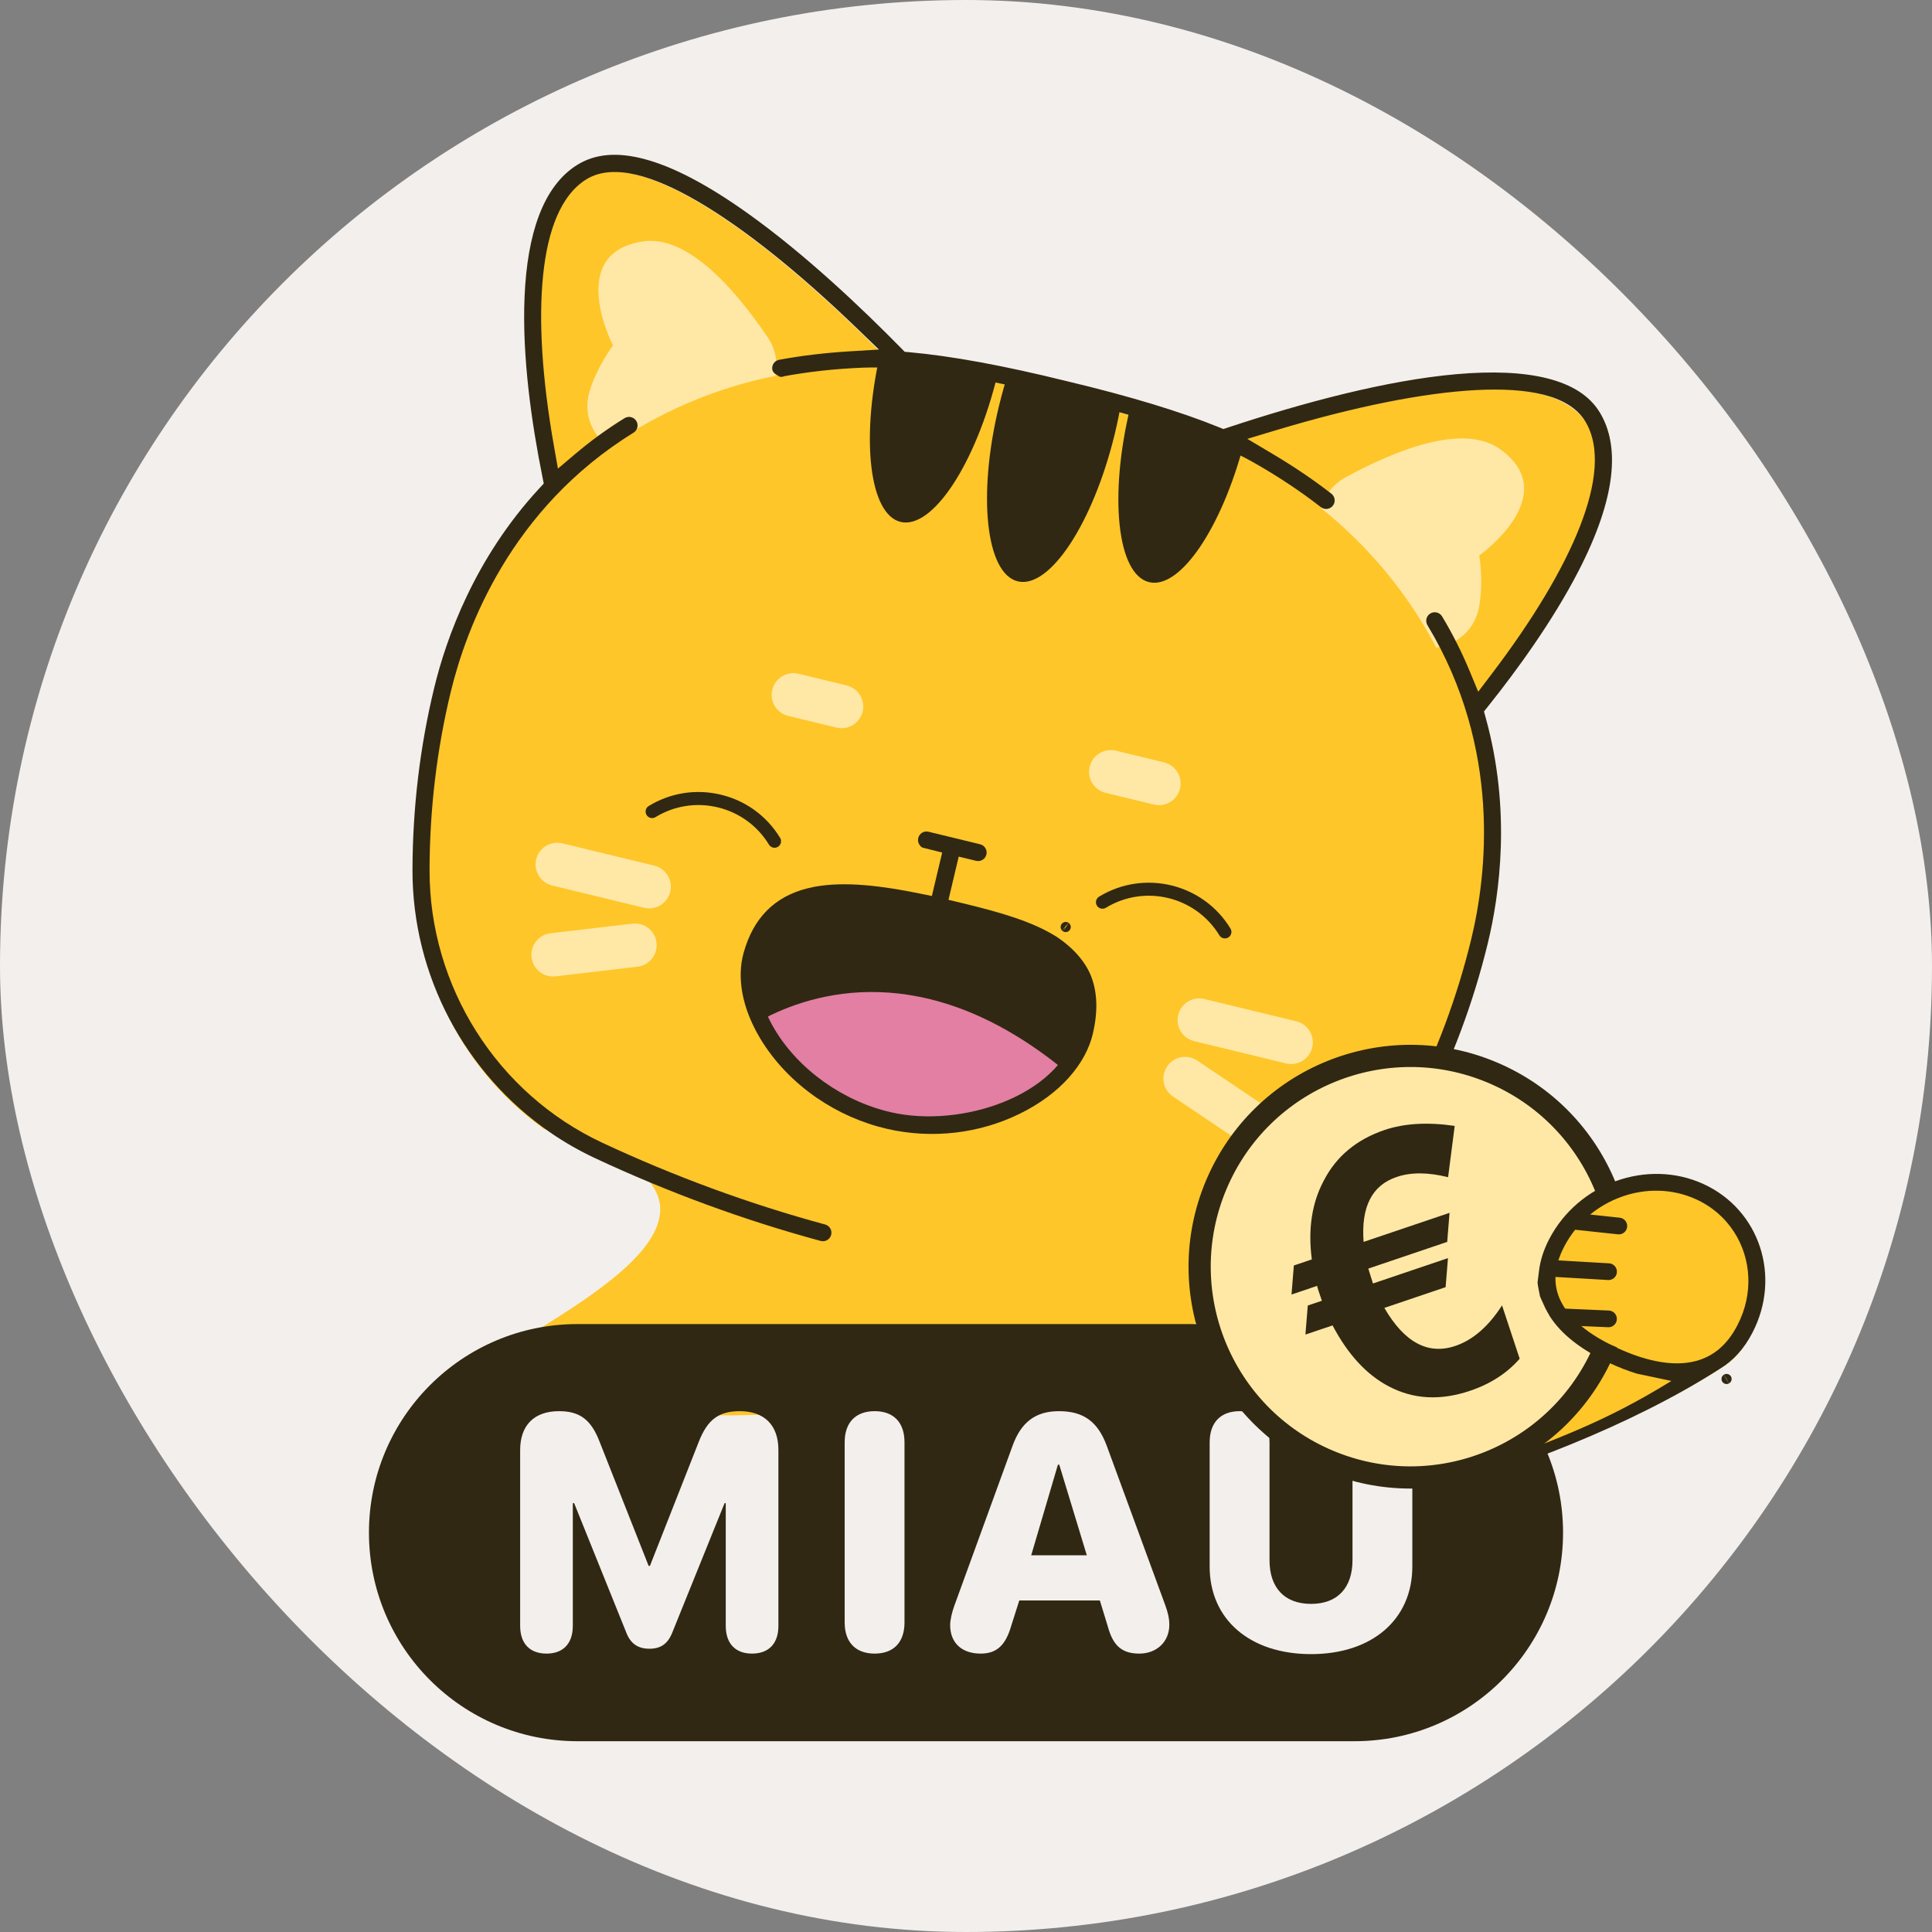 <svg width="60" height="60" viewBox="0 0 60 60" fill="none" xmlns="http://www.w3.org/2000/svg">
<rect x="0" y="0" width="60" height="60" fill="#808080" stroke="none"/>
<g clip-path="url(#clip0_2882_1527)">
<rect width="60" height="60" rx="30" fill="#F3EFEC"/>
<path d="M37.454 39.721C40.166 39.093 42.51 37.299 43.821 34.739C44.694 33.034 45.349 31.276 45.789 29.463C46.297 27.367 46.407 24.817 45.63 22.276C47.303 20.226 50.736 15.538 49.298 13.179C47.849 10.803 40.914 12.804 37.822 13.84C36.548 13.297 34.857 12.791 32.893 12.325C30.934 11.84 29.199 11.515 27.817 11.414C25.542 9.076 20.294 4.123 17.919 5.571C15.561 7.009 16.465 12.745 17.015 15.336C15.159 17.24 14.089 19.558 13.581 21.654C13.141 23.467 12.918 25.33 12.913 27.246C12.906 30.386 14.412 33.281 16.901 35.066C25.587 37.482 15.934 41.284 15.197 42.379C20.356 45.924 34.565 42.379 34.565 42.379C35.897 40.441 38.021 42.078 37.454 39.721Z" fill="#FEC629"/>
<path d="M34.62 13.476C33.948 16.246 32.598 18.294 31.608 18.054C30.615 17.813 30.354 15.374 31.025 12.604C31.117 12.225 31.221 11.859 31.337 11.512C32.518 11.743 33.687 12.026 34.842 12.364C34.786 12.726 34.711 13.098 34.62 13.476Z" fill="#302813"/>
<path d="M30.98 11.63C30.309 14.397 28.96 16.448 27.968 16.208C27.014 15.976 26.735 13.697 27.318 11.054C27.974 11.042 28.64 11.082 29.31 11.175C29.883 11.256 30.454 11.347 31.021 11.453C31.008 11.513 30.994 11.57 30.98 11.63Z" fill="#302813"/>
<path d="M38.63 13.772C37.939 16.401 36.645 18.312 35.686 18.079C34.693 17.839 34.434 15.398 35.105 12.63C35.12 12.571 35.134 12.514 35.15 12.455C35.784 12.644 36.416 12.854 37.042 13.078C37.594 13.274 38.124 13.508 38.63 13.772Z" fill="#302813"/>
<path d="M45.939 17.251C45.939 17.251 46.078 18.03 45.938 18.83C45.809 19.57 45.236 20.019 44.605 20.112C43.731 18.448 42.514 16.966 41.021 15.779C41.133 15.388 41.393 15.04 41.785 14.826C43.361 13.965 45.453 13.132 46.592 13.953C48.576 15.385 45.939 17.251 45.939 17.251Z" fill="#FFE8A6"/>
<path d="M19.038 10.729C19.038 10.729 18.557 11.357 18.316 12.133C18.091 12.849 18.395 13.512 18.913 13.883C20.452 12.804 22.212 12.044 24.083 11.672C24.163 11.273 24.091 10.845 23.841 10.475C22.834 8.988 21.356 7.289 19.967 7.497C17.548 7.862 19.038 10.729 19.038 10.729Z" fill="#FFE8A6"/>
<path d="M37.753 39.528C37.779 39.545 37.809 39.551 37.841 39.543C40.529 38.858 42.803 37.041 44.077 34.554C44.948 32.851 45.613 31.068 46.053 29.254C46.42 27.74 46.772 25.161 45.99 22.338L45.914 22.061C45.914 22.061 45.914 22.06 45.914 22.059L46.094 21.834C46.968 20.74 48.083 19.213 48.885 17.657C50.046 15.402 50.14 13.859 49.548 12.889C49.265 12.423 48.765 12.094 48.023 11.905C47.277 11.715 46.332 11.682 45.251 11.776C43.089 11.966 40.517 12.654 38.185 13.426L37.988 13.491C37.988 13.491 37.987 13.491 37.986 13.491L37.795 13.413C36.604 12.929 35.025 12.449 33.08 11.987C31.133 11.505 29.514 11.21 28.232 11.095L28.026 11.076C28.025 11.076 28.025 11.076 28.024 11.076L27.879 10.928C26.653 9.679 24.894 8.01 23.128 6.751C21.877 5.859 20.834 5.321 19.977 5.093C19.132 4.867 18.507 4.951 18.024 5.245C17.012 5.862 16.531 7.302 16.448 9.211C16.366 11.073 16.673 13.164 17 14.78L17.056 15.062C17.057 15.063 17.056 15.064 17.056 15.065L16.861 15.276C14.873 17.428 14.005 19.881 13.638 21.395C13.198 23.209 12.972 25.099 12.967 27.012C12.96 30.243 14.574 33.252 17.181 35.044C17.609 35.338 18.064 35.599 18.543 35.824C20.81 36.884 23.161 37.746 25.528 38.387C25.586 38.403 25.645 38.368 25.66 38.312C25.676 38.254 25.642 38.195 25.584 38.179C23.227 37.541 20.889 36.683 18.634 35.629C15.312 34.074 13.174 30.692 13.183 27.012C13.188 25.118 13.411 23.245 13.847 21.446C14.333 19.443 15.726 15.688 19.593 13.304C19.643 13.273 19.659 13.206 19.627 13.155C19.596 13.105 19.53 13.089 19.479 13.12C18.928 13.46 18.428 13.828 17.971 14.214L17.224 14.846C17.222 14.847 17.219 14.846 17.219 14.844L17.049 13.881C16.679 11.784 16.563 9.952 16.711 8.526C16.785 7.813 16.926 7.181 17.149 6.661C17.372 6.143 17.69 5.702 18.136 5.43C18.619 5.136 19.209 5.137 19.787 5.272C20.374 5.409 21.036 5.703 21.746 6.117C23.17 6.945 24.884 8.311 26.737 10.098L27.658 10.986C27.659 10.988 27.658 10.991 27.656 10.991L26.379 11.069C25.635 11.115 24.912 11.2 24.226 11.328C24.167 11.339 24.129 11.396 24.14 11.454C24.145 11.484 24.242 11.524 24.266 11.54M37.753 39.528C37.76 39.555 37.732 39.513 37.753 39.528ZM37.753 39.528C37.739 39.47 37.73 39.349 37.788 39.334C40.419 38.664 42.64 36.885 43.885 34.456C44.748 32.77 45.407 31.003 45.843 29.204C46.329 27.201 46.81 23.225 44.465 19.334C44.435 19.284 44.45 19.218 44.502 19.186C44.553 19.156 44.619 19.172 44.65 19.223C44.984 19.777 45.26 20.334 45.49 20.886L45.865 21.79C45.866 21.792 45.869 21.792 45.87 21.791L46.462 21.011C47.75 19.316 48.691 17.74 49.213 16.405C49.474 15.737 49.637 15.111 49.677 14.547C49.717 13.984 49.636 13.447 49.364 13.001C49.07 12.518 48.545 12.249 47.969 12.104C47.384 11.956 46.66 11.915 45.84 11.957C44.195 12.041 42.046 12.47 39.581 13.211L38.356 13.58C38.353 13.58 38.353 13.584 38.355 13.585L39.454 14.239C40.096 14.62 40.7 15.028 41.251 15.456C41.298 15.493 41.307 15.56 41.27 15.607C41.234 15.655 41.166 15.663 41.119 15.627C40.47 15.122 39.755 14.648 38.993 14.217C37.746 13.512 35.724 12.837 33.031 12.197C30.339 11.531 28.233 11.206 26.8 11.261C25.927 11.295 25.074 11.389 24.266 11.54M24.266 11.54C24.289 11.556 24.236 11.546 24.266 11.54Z" stroke="#302813" stroke-width="0.314" stroke-linecap="round" stroke-linejoin="round"/>
<path d="M36.863 32.234C36.639 32.081 36.522 31.8 36.59 31.52C36.678 31.159 37.041 30.937 37.403 31.025L40.257 31.717C40.618 31.805 40.84 32.168 40.753 32.53C40.665 32.891 40.301 33.113 39.94 33.026L37.085 32.333C37.004 32.313 36.929 32.279 36.863 32.234Z" fill="#FFE8A6"/>
<path d="M36.422 34.05C36.118 33.841 36.039 33.426 36.245 33.12C36.453 32.811 36.871 32.729 37.18 32.937L39.306 34.368C39.307 34.37 39.309 34.371 39.311 34.372C39.615 34.581 39.694 34.996 39.488 35.303C39.281 35.611 38.862 35.693 38.553 35.485L36.428 34.054C36.426 34.053 36.424 34.052 36.422 34.05Z" fill="#FFE8A6"/>
<path d="M16.925 27.4C16.701 27.247 16.584 26.966 16.652 26.686C16.739 26.325 17.104 26.103 17.465 26.191L20.319 26.883C20.68 26.971 20.902 27.334 20.815 27.696C20.727 28.057 20.363 28.279 20.002 28.192L17.147 27.5C17.066 27.479 16.991 27.445 16.925 27.4Z" fill="#FFE8A6"/>
<path d="M16.795 30.207C16.64 30.101 16.531 29.931 16.507 29.73C16.464 29.361 16.728 29.027 17.097 28.983L19.642 28.685C20.011 28.641 20.346 28.906 20.389 29.275C20.433 29.644 20.168 29.979 19.799 30.022L17.254 30.321C17.086 30.341 16.924 30.296 16.795 30.207Z" fill="#FFE8A6"/>
<path d="M34.114 24.523C33.89 24.37 33.773 24.089 33.841 23.81C33.929 23.448 34.293 23.227 34.654 23.314L36.151 23.677C36.512 23.765 36.734 24.129 36.647 24.491C36.559 24.852 36.195 25.074 35.834 24.986L34.337 24.623C34.255 24.602 34.179 24.569 34.114 24.523Z" fill="#FFE8A6"/>
<path d="M24.257 22.134C24.033 21.98 23.916 21.699 23.984 21.42C24.072 21.059 24.435 20.837 24.797 20.924L26.294 21.287C26.655 21.375 26.877 21.738 26.79 22.1C26.702 22.462 26.338 22.683 25.977 22.596L24.479 22.233C24.397 22.213 24.322 22.179 24.257 22.134Z" fill="#FFE8A6"/>
<path d="M23.633 31.68C24.042 32.49 24.744 33.273 25.647 33.854C26.219 34.223 26.871 34.508 27.58 34.672C29.414 35.091 31.224 34.582 32.396 33.677C32.607 33.515 32.795 33.341 32.961 33.157C33.309 32.769 33.551 32.336 33.653 31.891C34.257 29.254 31.954 28.664 29.1 28.012C26.243 27.36 23.963 27.206 23.313 29.529C23.131 30.18 23.26 30.942 23.633 31.68Z" fill="#302813"/>
<path d="M32.96 33.157C31.871 34.371 29.741 35.166 27.579 34.672C25.747 34.253 24.301 33.003 23.632 31.681C25.238 30.813 28.704 29.737 32.96 33.157Z" fill="#E27FA3"/>
<path d="M32.265 29.856C31.527 29.404 30.39 29.121 28.988 28.801C28.986 28.801 28.985 28.799 28.985 28.798L29.11 28.252C29.11 28.251 29.109 28.249 29.108 28.249C28.471 28.103 27.774 27.96 27.105 27.886C26.443 27.812 25.683 27.821 25.096 27.968C24.699 28.079 24.351 28.266 24.068 28.556C23.769 28.863 23.577 29.249 23.453 29.691C23.247 30.425 23.468 31.284 23.919 32.041C24.692 33.341 26.114 34.348 27.638 34.696C28.778 34.956 30.11 34.816 31.216 34.374C32.306 33.94 33.319 33.149 33.582 31.998C33.702 31.474 33.724 30.978 33.563 30.521C33.401 30.06 33.08 29.716 32.665 29.441C32.664 29.44 32.663 29.44 32.661 29.441L32.265 29.856ZM32.265 29.856L32.338 29.902M28.712 26.177C28.676 26.152 28.658 26.106 28.669 26.063C28.683 26.004 28.741 25.969 28.799 25.983L30.401 26.372C30.46 26.386 30.495 26.445 30.481 26.502C30.467 26.56 30.409 26.595 30.351 26.581L29.661 26.414C29.659 26.413 29.657 26.414 29.657 26.416L29.268 28.058C29.267 28.06 29.268 28.061 29.27 28.062L29.816 28.192C31.066 28.491 32.016 28.778 32.709 29.212C33.215 29.541 33.587 29.966 33.75 30.403C33.914 30.844 33.943 31.384 33.792 32.046C33.586 32.947 32.83 33.841 31.611 34.442C30.377 35.05 28.948 35.216 27.59 34.906C26.827 34.731 26.097 34.406 25.455 33.965C24.747 33.478 24.152 32.856 23.733 32.151C23.187 31.232 23.047 30.341 23.245 29.632C23.535 28.596 24.151 27.987 25.103 27.743L25.325 27.694C26.23 27.525 27.365 27.664 28.521 27.901L29.055 28.01C29.056 28.01 29.058 28.009 29.058 28.008L29.448 26.365C29.448 26.364 29.447 26.362 29.446 26.362L28.712 26.177ZM28.712 26.177C28.698 26.174 28.721 26.183 28.712 26.177ZM33.096 28.789C33.094 28.788 33.098 28.791 33.096 28.789Z" stroke="#302813" stroke-width="0.314" stroke-linecap="round" stroke-linejoin="round"/>
<path d="M19.871 25.759C19.795 25.706 19.729 25.638 19.678 25.554C19.484 25.237 19.584 24.823 19.902 24.629C20.686 24.151 21.61 24.007 22.503 24.223C23.396 24.439 24.151 24.991 24.629 25.775C24.822 26.092 24.722 26.507 24.405 26.7C24.087 26.894 23.673 26.793 23.479 26.476C23.188 25.999 22.729 25.663 22.185 25.532C21.642 25.4 21.08 25.488 20.602 25.779C20.369 25.921 20.083 25.904 19.871 25.759Z" fill="#302813" stroke="#FEC629" stroke-width="0.942"/>
<path d="M33.857 28.574C33.781 28.522 33.715 28.453 33.664 28.37C33.47 28.052 33.571 27.638 33.888 27.444C35.508 26.457 37.628 26.971 38.615 28.59C38.809 28.908 38.709 29.322 38.391 29.516C38.074 29.709 37.659 29.609 37.466 29.291C36.865 28.306 35.574 27.993 34.589 28.594C34.355 28.736 34.069 28.72 33.857 28.574Z" fill="#302813" stroke="#FEC629" stroke-width="0.942"/>
<path d="M53.449 42.482C53.821 42.27 54.14 41.929 54.384 41.428C55.195 39.767 54.505 37.762 52.844 36.951C51.182 36.14 49.178 36.829 48.367 38.491C48.124 38.988 48.051 39.447 48.11 39.867C45.797 40.652 39.789 40.398 37.561 39.25L42.259 43.382L42.259 45.47C42.259 45.47 47.765 46.144 53.453 42.484L53.449 42.482Z" fill="#FEC629"/>
<path fill-rule="evenodd" clip-rule="evenodd" d="M17.936 41.12C14.358 41.12 11.458 44.02 11.458 47.597C11.458 51.175 14.358 54.075 17.936 54.075H42.065C45.642 54.075 48.542 51.175 48.542 47.597C48.542 44.02 45.642 41.12 42.065 41.12H17.936ZM16.154 50.494C16.154 51.041 16.453 51.354 16.974 51.354C17.491 51.354 17.789 51.041 17.789 50.494V46.681H17.83L19.45 50.701C19.582 51.046 19.815 51.203 20.169 51.203C20.524 51.203 20.741 51.046 20.878 50.701L22.503 46.681H22.539V50.494C22.539 51.041 22.838 51.354 23.354 51.354C23.876 51.354 24.174 51.041 24.174 50.494V45.03C24.174 44.26 23.739 43.825 22.974 43.825C22.321 43.825 21.972 44.088 21.703 44.772L20.184 48.63H20.144L18.62 44.772C18.356 44.088 18.007 43.825 17.359 43.825C16.589 43.825 16.154 44.265 16.154 45.03V50.494ZM26.232 50.387C26.232 51.005 26.576 51.354 27.164 51.354C27.751 51.354 28.09 51.005 28.09 50.387V44.792C28.09 44.174 27.751 43.825 27.164 43.825C26.576 43.825 26.232 44.174 26.232 44.792V50.387ZM30.455 51.354C29.868 51.354 29.508 51.02 29.508 50.468C29.508 50.311 29.559 50.084 29.64 49.861L31.443 44.908C31.711 44.164 32.162 43.825 32.886 43.825C33.65 43.825 34.096 44.149 34.374 44.908L36.192 49.861C36.278 50.099 36.314 50.271 36.314 50.463C36.314 50.985 35.924 51.354 35.382 51.354C34.845 51.354 34.567 51.111 34.405 50.514L34.157 49.704H31.655L31.407 50.483C31.23 51.101 30.951 51.354 30.455 51.354ZM32.025 48.301H33.752L32.896 45.486H32.855L32.025 48.301ZM37.567 48.651C37.567 50.291 38.813 51.37 40.717 51.37C42.616 51.37 43.861 50.291 43.861 48.651V44.792C43.861 44.174 43.522 43.825 42.93 43.825C42.342 43.825 42.003 44.174 42.003 44.792V48.453C42.003 49.304 41.542 49.81 40.717 49.81C39.886 49.81 39.426 49.304 39.426 48.453V44.792C39.426 44.174 39.086 43.825 38.499 43.825C37.912 43.825 37.567 44.174 37.567 44.792V48.651Z" fill="#302813"/>
<path d="M46.344 33.308C49.675 34.713 51.236 38.551 49.832 41.881C48.427 45.211 44.59 46.773 41.259 45.368C37.929 43.964 36.367 40.126 37.772 36.795C39.176 33.465 43.014 31.904 46.344 33.308Z" fill="#FFE8A6" stroke="#302813" stroke-width="0.689"/>
<path d="M44.972 36.559C44.351 36.404 43.818 36.401 43.373 36.552C42.607 36.81 42.265 37.483 42.348 38.568L45.017 37.666L44.944 38.568L42.494 39.397L42.638 39.86L44.968 39.072L44.895 39.974L42.992 40.618C43.615 41.691 44.349 42.085 45.196 41.799C45.742 41.614 46.226 41.195 46.647 40.54L47.195 42.196C46.802 42.646 46.289 42.978 45.654 43.192C44.735 43.503 43.895 43.458 43.134 43.057C42.443 42.697 41.86 42.065 41.384 41.162L40.541 41.446L40.614 40.544L41.052 40.396L40.956 40.112C40.921 40.01 40.905 39.95 40.907 39.933L40.109 40.203L40.182 39.3L40.74 39.112C40.616 38.17 40.742 37.352 41.116 36.656C41.505 35.907 42.133 35.386 43.001 35.092C43.614 34.885 44.339 34.843 45.177 34.966L44.972 36.559Z" fill="#302813"/>
<path d="M52.792 40.234C52.429 41.413 51.965 42.41 50.753 42.037C49.542 41.664 47.822 40.777 48.407 38.882C48.77 37.703 50.536 36.737 51.747 37.11C52.958 37.484 53.156 39.055 52.792 40.234Z" fill="#FEC629"/>
<path d="M48.603 40.9L49.953 40.959" stroke="#302813" stroke-width="0.519" stroke-linecap="round"/>
<path d="M48.174 39.389L49.955 39.493" stroke="#302813" stroke-width="0.519" stroke-linecap="round"/>
<path d="M48.895 37.927L50.274 38.075" stroke="#302813" stroke-width="0.519" stroke-linecap="round"/>
<path d="M53.344 42.367C53.712 42.142 54.035 41.797 54.284 41.316C55.149 39.65 54.499 37.674 52.836 36.913C51.172 36.153 49.114 36.89 48.25 38.556C48.087 38.871 47.992 39.172 47.955 39.457L47.909 39.824C47.909 39.824 47.954 39.821 47.907 39.826C47.907 39.871 47.978 40.217 47.978 40.217L48.092 40.47C48.131 40.563 48.213 40.712 48.266 40.799M53.344 42.367C53.346 42.366 53.341 42.369 53.344 42.367ZM53.344 42.367C50.547 44.164 46.98 45.474 44.094 46.308M46.533 45.535C49.162 44.573 50.559 43.965 52.72 42.557C52.722 42.556 52.208 42.8 52.104 42.768L50.872 42.507C50.621 42.429 50.361 42.33 50.09 42.206C49.19 41.795 48.596 41.313 48.266 40.799M48.266 40.799C48.277 40.817 48.252 40.779 48.266 40.799ZM53.62 42.825C53.622 42.824 53.617 42.827 53.62 42.825ZM48.413 40.628C48.235 40.333 48.141 40.011 48.149 39.661C48.158 39.316 48.265 38.976 48.438 38.642C49.249 37.079 51.178 36.389 52.738 37.102C53.272 37.346 53.696 37.725 53.988 38.179C54.548 39.049 54.63 40.201 54.096 41.229L54.018 41.372C53.858 41.645 53.663 41.883 53.42 42.071C53.131 42.293 52.802 42.422 52.445 42.472C51.767 42.569 50.98 42.38 50.187 42.017C49.395 41.656 48.749 41.191 48.413 40.628Z" stroke="#302813" stroke-width="0.314" stroke-linecap="round" stroke-linejoin="round"/>
</g>
<defs>
<clipPath id="clip0_2882_1527">
<rect width="60" height="60" rx="30" fill="white"/>
</clipPath>
</defs>
</svg>
